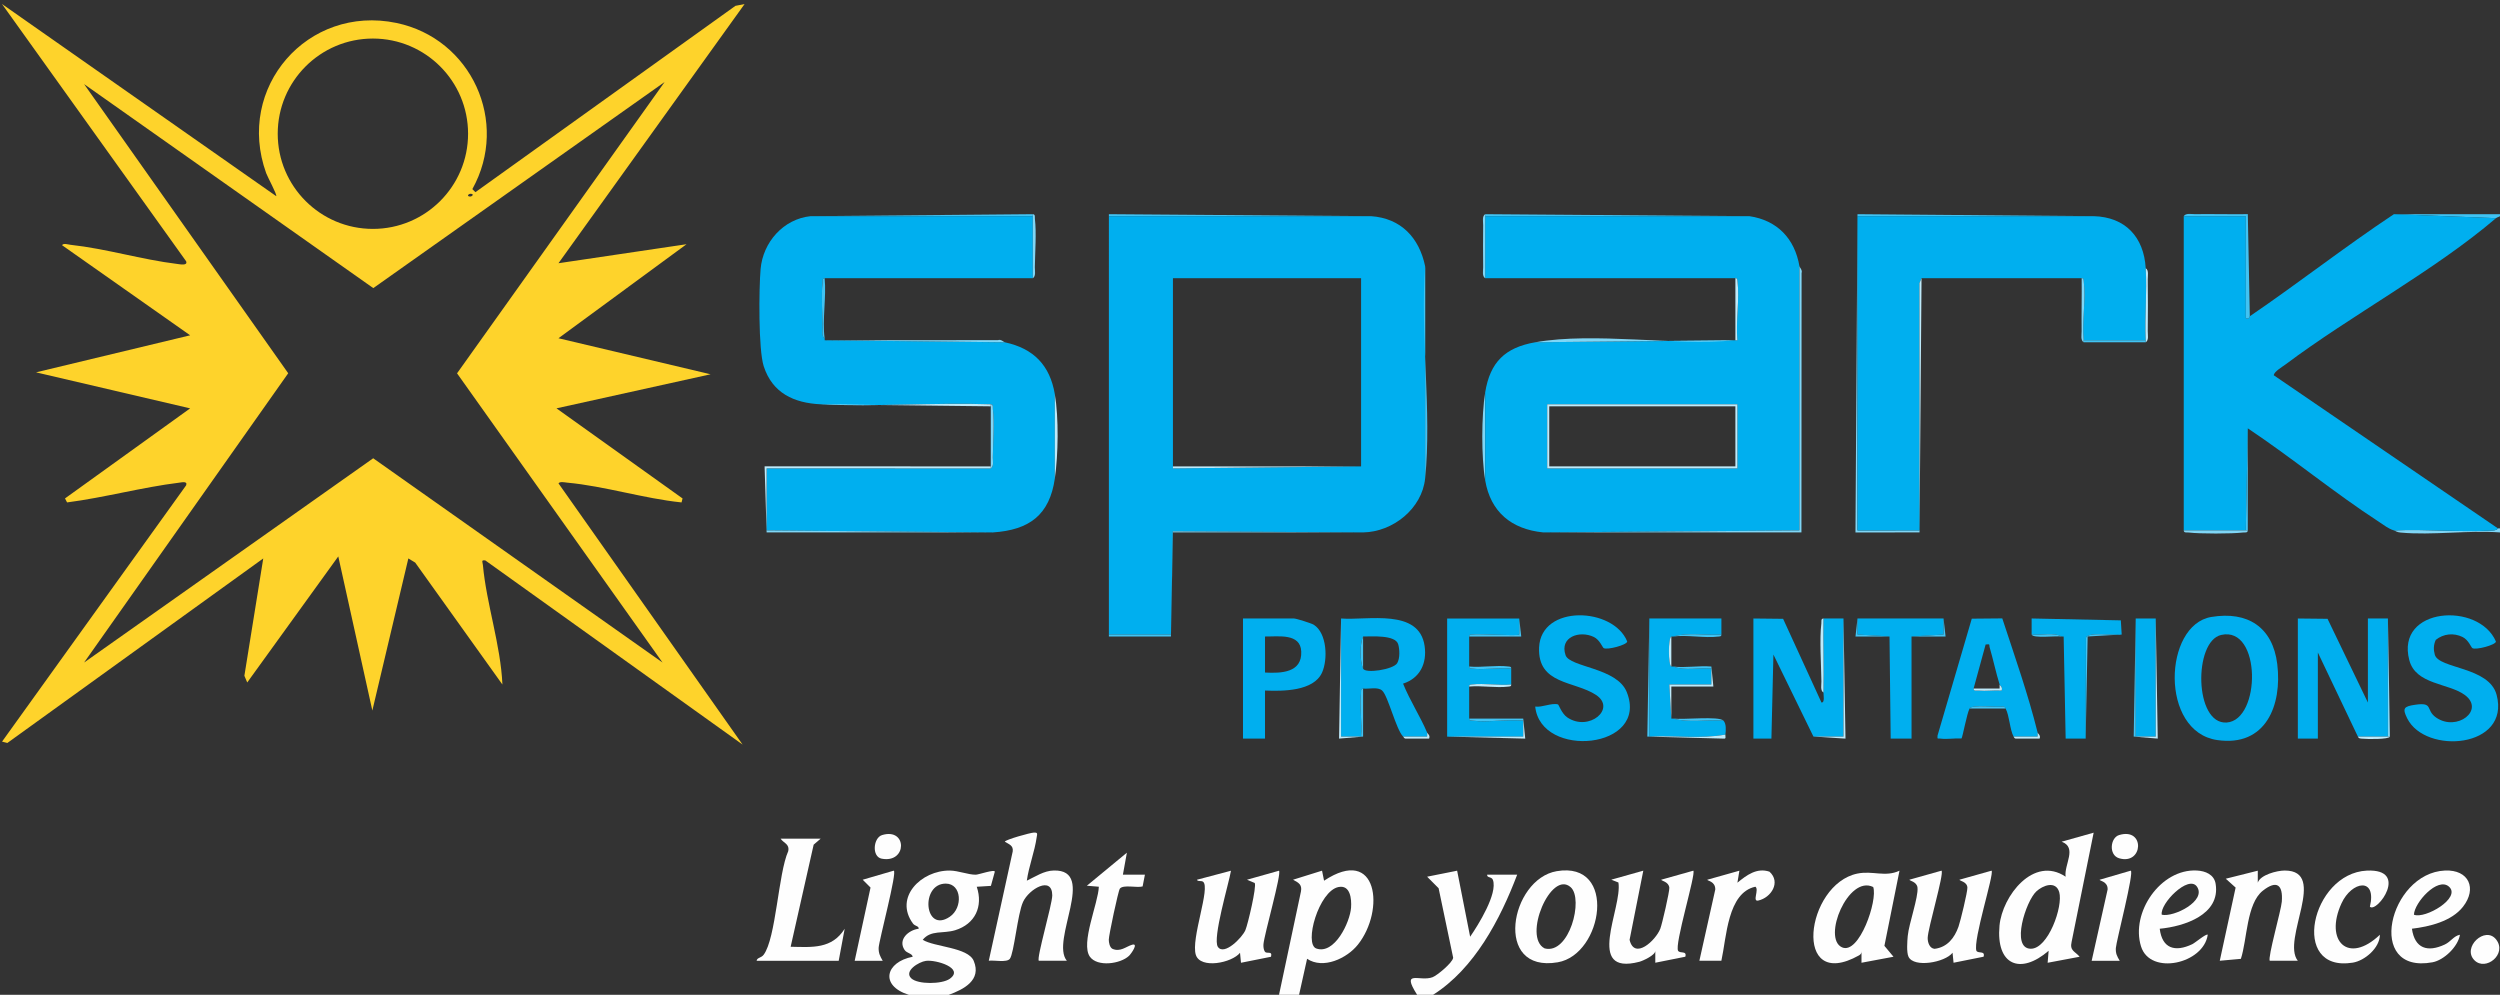 <?xml version="1.0" encoding="UTF-8"?> <svg xmlns="http://www.w3.org/2000/svg" id="Layer_1" version="1.1" viewBox="0 0 1249 497"><rect x="0" y="0" width="1249" height="497" fill="#333333" stroke="none"/><defs><style> .st0 { fill: #7fd6f6; } .st1 { fill: #00afef; } .st2 { fill: #fefefe; } .st3 { fill: #40c3f3; } .st4 { fill: #beeafa; } .st5 { fill: #fed32b; } </style></defs><path class="st3" d="M1249,107v1c-.59.39-1.51.58-2,1l-51-2h53Z"></path><path class="st5" d="M137.99,97.99c.57-.6-4.33-9.58-5.01-11.48C117.59,43.76,153.69,2.26,198.04,11.46c37.45,7.78,56.59,49.51,37.95,83.02l1.53,1.53L367.42,2.92l4.58-.91-92.99,129.5,63.99-9.5-63.99,46.98,75.99,18-76.99,17.02,62.99,45.01-.5,1.99c-18.71-1.91-38.59-8.19-57.12-9.88-1.21-.11-3.63-.71-4.36.36l91.98,130.51-128.51-91.99c-2.31-.38-1.37.76-1.24,2.23,1.76,19.44,8.91,40.05,9.75,59.75l-43.57-60.92-3.42-2.07-17.99,75.99-17.02-77-45.49,62.98-1.42-3.35,9.43-58.62L3.67,371.19l-2.65-.68,91.96-128.02c.85-2.21-2.07-1.52-3.36-1.36-18.74,2.32-37.35,7.44-56.11,9.88l-1.03-2,62.51-44.99-76.99-18,77-18.5L31,122.5c.7-1.17,3.03-.32,4.2-.2,17.87,1.94,35.6,7.41,53.43,9.58,1.31.16,5.27.99,4.36-1.36L1,2.01l136.99,95.98ZM233.85,66.81c0-26.26-21.29-47.55-47.55-47.55s-47.55,21.29-47.55,47.55,21.29,47.55,47.55,47.55,47.55-21.29,47.55-47.55ZM332,41.01l-145.5,102.93L42.01,42.01l101.98,144.47-101.98,144.52,144.44-102.05,144.55,102.05-102.66-144.49,103.67-145.49ZM235.99,97.01c-1.4-.72-2.67.63-1.99.98,1.4.72,2.67-.63,1.99-.98Z"></path><g><path class="st2" d="M454,497c-14.64-4.62-11.57-16.39,1.99-19.01-.34-1.76-2.9-1.67-4.07-3.41-3.45-5.16,1.96-9.95,7.07-10.59.04-1.48-1.85-1.21-2.87-2.59-9.59-13.08,4.15-26.61,18.39-26.47,4.3.04,9.18,2.1,12.99,2.07,1.4-.01,9.57-2.88,9.51-1.48l-1.95,7.06-7.07.44c3.3,9.87-.86,18.66-10.78,21.71-6.01,1.85-12.18-.23-16.21,4.79,5.76,3.64,22.62,3.7,25.47,10.52,4.07,9.71-5.09,14.26-12.48,16.98h-20ZM472.5,441.45c-12.88,0-10.73,25.19,2.01,16.56,6.65-4.51,6-16.55-2.01-16.56ZM455.25,488.76c3.28,3.15,15.39,3,19.25.25,7.47-5.32-6.93-9.64-11.92-8.96-3.52.48-11.11,5.08-7.33,8.71Z"></path><path class="st2" d="M639,497l10.96-51.64c.67-3.49-1.33-4.44-3.95-5.85l14.48-4.52,1.01,5.01c26.91-17.84,30.56,14.78,16.92,31.92-5.52,6.94-17.4,12.47-25.4,7.09l-4.01,18h-10ZM668.74,443.15c-9.93,1.99-17.38,28.53-11.1,30.73,9.11,3.18,16.81-13.1,17.35-20.39.32-4.38-.36-11.51-6.26-10.33Z"></path><path class="st2" d="M708,497c-8.22-12.95,1.37-6.35,7.72-8.79,2.31-.89,10.03-7.27,10.28-9.73l-7.27-34.72-5.74-5.76,14.99-3.01,6.5,33c4.02-5.84,13.84-21.51,11.38-28.38-.63-1.76-3.05-.91-2.88-2.62h15c-8.47,22.33-21.38,46.95-42,60h-8Z"></path><path class="st2" d="M1045.99,416l-11.01,54.54c-1.07,4.53,1.76,4.74,4.01,7.45l-15.99,3.01.5-5.99c-14.19,12.22-26.36,7.17-24.55-12.55,1.37-14.85,17.1-35.18,33.03-24.46-.85-6.08,5.98-14.51-1.99-17.49l15.99-4.5ZM1017.35,445.35c-5.24,4.87-12.83,28.39-2.87,28.64,8.76.22,16.36-21.29,14.31-28.28-1.73-5.88-8.22-3.36-11.44-.36Z"></path><path class="st2" d="M519,480c-1.27-1.26,6.73-28.19,6.71-32.71-.05-9.9-11.63-3.15-14.6,3.31-2.73,5.95-4.48,25.62-6.59,28.41-1.52,2.02-7.91.58-10.52.97l11.96-54.63c.41-3.02-1.98-3.57-3.96-4.86.46-1.04,12.66-4.45,14.49-4.53,2.17-.1,1.67.67,1.42,2.43-.98,6.98-3.93,14.5-4.91,21.59,4.3-2.03,8.51-4.96,13.49-5.08,21.71-.5-1.84,35.07,6.5,45.08h-14Z"></path><path class="st2" d="M948.99,435l-7.54,37.54,4.54,5.45-15.99,3v-5.99c.09,1.11-.27,1.76-1.24,2.31-33.57,18.78-26.81-35.52-.82-40.87,7.68-1.58,13.88,1.92,21.05-1.44ZM935.85,443.15c-12.49-6.17-25.6,25.66-15.57,30.14,8.61,3.84,17.94-23.65,15.57-30.14Z"></path><path class="st2" d="M615,435.01c-1.05,6.32-9.36,33.9-6.55,38.04,3.11,4.58,12.15-4.59,13.75-8.35,1.23-2.89,5.71-21.9,4.66-23.56l-3.86-1.63,15.99-4.5c1.37,1.45-7.36,31.74-7.77,36.76-.09,1.11.07,2.76.69,3.64.99,1.41,3.88-.66,3.09,2.59l-15,3-.49-4.98c-4.06,5.06-19.74,8.21-22.07,1.05-2.6-8.01,7.53-33.8,3.57-36.58-.87-.61-2.72.05-3.01-.97l16.99-4.5Z"></path><path class="st2" d="M969.99,435c1.37,1.42-6.87,28.95-6.92,33.62-.02,2.15.9,5.19,3.44,5.42,6.38-.79,9.94-5.42,11.96-11.08.94-2.64,4.56-17.51,4.44-19.55-.18-3.03-4.19-3.32-3.91-3.92l15.99-4.5c1.45,1.44-9.41,34.87-7.56,40.08,1.02,1.46,4.48-.24,3.57,2.91l-15,3.01-.5-5c-3.68,4.84-19.31,7.68-22.01,2-1.04-2.19-.62-7.75-.38-10.38.57-6.12,5.35-19.34,4.88-24.11-.3-3.1-4.25-3.44-3.99-4.01l15.99-4.5Z"></path><path class="st2" d="M820.99,435l-6.85,34.54c2.4,10.23,13.04.33,15.35-5.56.9-2.29,4.68-18.72,4.51-20.48-.3-3.09-4.25-3.44-4-4.01l15.99-4.5c1.42,1.47-9.6,37.22-7.58,40.07,1.03,1.45,4.49-.23,3.58,2.92l-15,3v-5.99c.14,2.17-6.23,5.07-7.97,5.52-27.49,7.16-8.38-26.83-10.45-39.61l-3.57-1.41,15.99-4.5Z"></path><path class="st2" d="M1134,480c-1.22-1.22,5.67-25.26,5.99-29.51.66-8.58-2.57-10.94-9.49-5.49-8.18,6.45-7.8,24.53-10.96,34.04l-10.54.95,7.92-36.55-4.92-4.43,15.99-4.01v5.99c1.23-3.91,9.61-6.08,13.5-6.07,21.81.05-1.88,34.56,6.5,45.08h-14Z"></path><path class="st2" d="M777.73,435.24c30.43-5.18,23.17,41.62.53,45.52-32.41,5.58-23.75-41.57-.53-45.52ZM784.74,443.27c-9.87-8.89-24.14,24.94-13.04,30.55,12.34,3.23,19.57-24.66,13.04-30.55Z"></path><path class="st2" d="M410,419l-3.5,3-11.49,51c10.78.23,20.59,1.19,26.99-8.99l-2.99,16h-41c.18-1.64,2.26-1.36,3.5-3,6.19-8.23,7.32-40.76,12.29-51.76.75-3.69-2.36-4.03-3.79-6.24h20Z"></path><path class="st2" d="M1205,464.01c1.4,9.89,7.82,11.89,16.39,7.88,3.12-1.46,4.45-4.28,7.6-4.89-.95,5.96-8,12.71-13.73,13.76-33.78,6.22-21.71-44.57,6.22-45.84,11.99-.54,16.16,8.98,9.04,18.09-5.71,7.31-16.84,9.96-25.53,10.98ZM1206,456.99c5.62,2.25,23.78-8.42,17.52-14.01-5.67-5.06-17.35,8.03-17.52,14.01Z"></path><path class="st2" d="M1079,464.01c1.22,9.95,7.69,11.78,16.23,7.72,1.51-.72,7.06-5.47,7.76-4.73-2.05,14.52-28.76,20.53-33.33,5.83-5.27-16.93,9.77-38.84,27.86-37.92,4.31.22,8.66,2,9.41,6.64,2.52,15.45-15.79,21.32-27.93,22.45ZM1080.01,456.99c5.94,1.41,22.57-6.92,17.56-14.06-4.22-6.01-18.59,8.56-17.56,14.06Z"></path><path class="st2" d="M1184,452.99c3.57-14.98-9.09-12.81-14.19-1.68-8.64,18.82,3.37,30.76,19.18,15.69-.02,6.53-7.51,12.96-13.55,13.94-31.72,5.14-20.73-44.68,7.03-45.98,21.53-1.01,5.01,21.42,1.53,18.04Z"></path><path class="st2" d="M562.99,426.01l-1.99,10.99h11s-1.15,5.86-1.15,5.86c-2.78.83-9.73-1.07-11.38,1.12-.79,1.04-5.54,23.38-5.52,25.5.02,1.42.42,3.78,1.81,4.55,3.91,1.73,6.81-1.11,9.75-2.01,3.58-1.11-.38,4.51-1.47,5.53-4.38,4.1-15.81,5.61-19.53.43-4.76-6.64,4.18-26.73,4.47-34.97l-5.99-.5,19.99-16.5Z"></path><path class="st2" d="M869,435.01l-.99,5.99c4.57-3.76,9.73-7.63,16.01-5.51,5.83,5.24.85,13-5.61,14.43-3.12.69.59-5.51-1.42-6.92-13.94,3.02-14.39,25.27-16.99,36.99h-10.99s7.95-35.64,7.95-35.64c.01-4.21-4.22-4.24-3.95-4.85l15.99-4.5Z"></path><path class="st2" d="M1045,480l7.97-35.63c.16-4.11-4.24-4.26-3.96-4.86l15.48-4.52c1.97.11-7.27,35.5-7.42,38.67-.13,2.75.59,4.07,1.94,6.34h-14Z"></path><path class="st2" d="M427,480l7.92-36.57-3.91-3.92,15.48-4.52c1.97.11-7.45,35.25-7.52,38.57-.06,2.73.75,4.22,2.03,6.44h-14Z"></path><path class="st2" d="M1236.24,479.76c-6.4-6.4,5.39-17.46,10.86-10.35,5.6,7.27-5.25,15.96-10.86,10.35Z"></path><path class="st2" d="M440.69,417.2c12.66-3.84,12.62,14.23-.19,11.8-5.08-.96-4.22-10.46.19-11.8Z"></path><path class="st2" d="M1058.69,417.2c13.15-3.99,12.14,15.17.02,11.59-5.3-1.57-4.45-10.24-.02-11.59Z"></path></g><polygon class="st3" points="685 108 554 108 554 107 685 108"></polygon><polygon class="st3" points="1046 108 928 108 928 107 1046 108"></polygon><path class="st0" d="M742,240c-1.97-11.57-1.89-32.4,0-44v44Z"></path><g><polygon class="st0" points="928 108 927.99 265.01 959 265 959 266 926.99 266.01 928 107 928 108"></polygon><polygon class="st3" points="874 108 742 108 742 107 874 108"></polygon><g><polygon class="st4" points="554 108 554 317 554 318 554 107 554 108"></polygon><polygon class="st3" points="516 107 516 108 405 108 516 107"></polygon><g><path class="st1" d="M685,108c14.92,1.04,24.02,10.73,27,25v106c-1.55,15.17-16.14,26.75-31,27l-95.06-.56-.94,51.56h-31V108h131ZM586,234l94-1v-94h-94v95Z"></path><path class="st3" d="M712,239v-106c-2.54,33.85,3.4,72.74,0,106Z"></path><polygon class="st0" points="681 266 585.99 265.99 585 318 585 317 585.94 265.44 681 266"></polygon><rect class="st3" x="554" y="317" width="31" height="1"></rect><polygon class="st0" points="586 233 586 234 586 139 586 233"></polygon><polygon class="st4" points="680 233 586 234 586 233 680 233"></polygon><path class="st3" d="M680,232v-93,93Z"></path></g><g><path class="st1" d="M405,108h111v31h-104c-1.38.11-.92,1.47-1.04,2.45-.75,6.08-.04,15.56.03,22.07.02,1.69-.64,4.45,1.02,5.49.05.33-.03.67,0,1l90,1c14.41,3.1,22.53,11.48,25,26v42c-2.63,18.23-12.68,25.79-31,27l-113-1v-31.01s112,0,112,0c1.66-1.04,1-3.79,1.02-5.49.09-7.06.84-17.47.03-24.07-.12-.98.34-2.34-1.04-2.45-28.05-1.01-57.06,1.35-85,0-13.25-.64-24.1-5.5-28.47-19.03-2.69-8.32-2.41-38.73-1.56-48.51,1.16-13.42,11.39-25.07,25.04-26.46Z"></path><polygon class="st4" points="495 233 495 234 382.99 233.99 383 265 383 266 381.99 232.99 495 233"></polygon><polygon class="st0" points="496 266 383 266 383 265 496 266"></polygon><path class="st0" d="M502,171l-90-1,86.62-.07c1.41-.6,2.82.95,3.38,1.07Z"></path><path class="st4" d="M495,202v1l-85-1c27.94,1.35,56.95-1.01,85,0Z"></path><path class="st4" d="M527,239v-42c1.99,11.73,1.71,30.19,0,42Z"></path><path class="st0" d="M495,234v-32c1.38.11.92,1.47,1.04,2.45.82,6.6.06,17.01-.03,24.07-.02,1.69.64,4.45-1.02,5.49Z"></path><path class="st0" d="M516,139v-32c1.38.11.92,1.47,1.04,2.45.82,6.6.06,17.01-.03,24.07-.02,1.69.64,4.45-1.02,5.49Z"></path><path class="st3" d="M412,169c-1.66-1.04-1-3.79-1.02-5.49-.07-6.51-.78-15.99-.03-22.07.12-.98-.34-2.34,1.04-2.45.93,9.34-1.26,20.97,0,30Z"></path></g></g><g><path class="st0" d="M1249,266c-15.93-1.16-33.94,1.53-49.62.07-2.03-.19-2.24-.7-3.38-1.07,15.95-.76,32.76.99,48.62.07,1.27-.07,2.47.02,3.38-1.07h1v2Z"></path><path class="st1" d="M1247,109c-30.81,26.3-72.3,48.45-105.31,73.19-1.45,1.08-5.7,3.57-5.7,5.3l112.01,76.51c-.91,1.1-2.11,1-3.38,1.07-15.85.91-32.67-.83-48.62-.07-2.95-.94-4.81-2.55-7.32-4.18-22.27-14.46-43.52-32.04-65.68-46.82l-1,51h-31V108h31.01s0,50.99,0,50.99c1.89.56,1.66-.77,1.99-.99,24.28-16.52,47.51-34.76,72-51l51,2Z"></path><path class="st1" d="M1046,108c15.9.42,25.08,10.51,26,26,.7,11.76-.52,24.17,0,36h-31c-.88-9.27,1.18-20.55.03-29.55-.1-.8-.04-1.5-1.03-1.45h-80l-1.04,2.45.04,123.55h-31.01s0-157,0-157h118Z"></path><polygon class="st4" points="959 266 959 265 958.96 141.45 960 139 959 266"></polygon><path class="st3" d="M1091,108c1.04-1.66,3.79-1,5.49-1.02,8.84-.11,17.7.12,26.52.01l.99,51.01c-.34.23-.11,1.56-1.99.99v-51s-31.01,0-31.01,0Z"></path><polygon class="st3" points="1123 265 1122 265 1123 214 1123 265"></polygon><path class="st4" d="M1072,171v-1c-.52-11.83.7-24.24,0-36,1.66,1.04,1,3.79,1.02,5.49.11,8.66.09,17.37,0,26.03-.02,1.69.64,4.45-1.02,5.49Z"></path><path class="st0" d="M1041,170v1c-1.66-1.04-1-3.79-1.02-5.49-.11-8.83.12-17.69.02-26.51.98-.05.93.65,1.03,1.45,1.15,9.01-.91,20.28-.03,29.55Z"></path><path class="st0" d="M1122,265h1c-.11,1.38-1.47.92-2.45,1.04-5.5.68-21.61.68-27.11,0-.98-.12-2.34.34-2.45-1.04h31Z"></path><rect class="st3" x="1041" y="170" width="31" height="1"></rect><g><path class="st1" d="M874,108c13.94,2.05,22.68,11.28,25,25v132.01s-128,.99-128,.99c-15.88-1.59-26.31-10.22-29-26v-44c2.47-15.11,9.95-22.36,25-25l101-1c-.88-9.27,1.18-20.55.03-29.55-.1-.8-.04-1.5-1.03-1.45h-125v-31h132ZM868,202h-95v32h95v-32Z"></path><path class="st0" d="M899,133c.09.54,1.63,2.04,1.07,3.38l-.07,129.62h-129.01s128.01-1,128.01-1v-132.01Z"></path><path class="st0" d="M867,170h1l-101,1c29.83-5.24,69,1.84,100-1Z"></path><path class="st0" d="M742,108v31c-1.66-1.04-1-3.79-1.02-5.49-.07-7-.09-14.03,0-21.03.02-1.69-.64-4.45,1.02-5.49v1Z"></path><path class="st4" d="M868,170h-1v-31c.98-.05.93.65,1.03,1.45,1.15,9.01-.91,20.28-.03,29.55Z"></path><path class="st4" d="M868,202v32h-95v-32h95ZM774,203v30h93v-30h-93Z"></path></g></g></g><g><path class="st1" d="M876,309l14.84.16,19.17,41.83c1.8.06.96-3.73.99-4.99.29-12.31-.21-24.69,0-37h10v59.01s-15,0-15,0l-20-41-1,42h-9v-60Z"></path><path class="st1" d="M1104.74,308.24c18.17-3.04,30.73,5.07,32.98,23.54,2.51,20.54-5.7,41.47-29.96,37.96-28.85-4.17-26.88-57.51-3.02-61.5ZM1109.71,317.21c-13.9,3.16-13.47,44.83,2.73,43.76,17.2-1.14,17.44-48.34-2.73-43.76Z"></path><path class="st1" d="M670,309c13.35,1.03,39.02-5.22,41.74,13.76,1.24,8.66-2.32,16.07-10.77,18.78,3.4,8.41,8.47,16.15,12.03,24.46v2s-12,0-12,0c-3.56-3.61-7.54-20.42-10.49-23.01-2.26-1.98-6.58-.65-9.51-.99-1.38.11-.92,1.47-1.04,2.45-.82,6.59.69,14.76.04,21.55h-10.01s0-59,0-59ZM681,334c.87,2.65,15.14.53,17.05-2.7,1.4-2.36,1.25-6.78.5-9.39-1.38-4.86-13.33-3.89-17.56-3.91-1.66,4.05-1.69,11.74,0,16Z"></path><path class="st1" d="M1235.2,323.8c-.65-.38-1.92-4.11-4.93-5.57-4.47-2.16-9.52-1.63-13.34,1.44-1.15,2.4-1.22,4.87-.5,7.42,2,7.12,27.17,5.92,30.89,20.09,6.98,26.6-35.58,30.02-44.69,11.7-2.5-5.03-1.69-5.96,3.97-6.78,9.42-1.38,5.04,2.57,10.45,6.36,10.4,7.27,24.68-3.74,14.3-11.3-8.13-5.93-24.44-5.06-27.66-17.33-6.98-26.59,34.79-29.3,43.28-9.31-.11,1.7-9.96,4.35-11.77,3.29Z"></path><path class="st1" d="M801.2,323.8c-.65-.38-1.92-4.11-4.93-5.57-7.11-3.43-17.24.02-14.11,9.1,2.11,6.12,25.67,6.15,30.57,18.43,11.4,28.53-43.01,33.66-45.74,7.24,3.39.52,8.27-1.97,11.39-1.07.39.11,1.82,4.59,4.67,6.51,10.78,7.28,24.71-4.42,14.28-11.28-10.69-7.03-29.18-5.07-28.4-23.68.91-21.66,37.13-20.2,44.03-2.98-.11,1.7-9.96,4.35-11.77,3.29Z"></path><path class="st1" d="M632,345v24h-11v-60h25.5c1.06,0,8.68,2.38,9.87,3.13,6.66,4.23,7.06,17.36,4.14,23.87-4.22,9.39-19.74,9.38-28.51,8.99ZM632,336c8.15.44,18.56.1,18.1-10.52-.41-9.24-11.39-7.39-18.1-7.48v18Z"></path><path class="st1" d="M759,309v8.01c-.82.84-19.88-.5-23.55-.03-.8.1-1.5.04-1.45,1.03v15c-.05.98.65.93,1.45,1.03,5.98.76,13.39-.61,19.55-.03v8c-6.17.58-13.57-.79-19.55-.03-.8.1-1.5.04-1.45,1.03v16c-.05.98.65.93,1.45,1.03,7.8,1,17.52-.79,25.55-.03v8.01s-38,0-38,0v-59.01s36,0,36,0Z"></path><path class="st1" d="M824,309h36.01s0,8,0,8c-7.77.61-16.55-1.29-24,1-.33.04-.67-.03-1,0-1.63.77-1.6,14.26,0,15,.33.03.67-.04,1,0,5.71,2.28,12.93.41,19,1v8h-21l1,17c.33.03.67-.04,1,0,7.8,2.29,16.89.39,25,1,1.48,1.51,1.29,4.84,1,7-12.32,2.27-25.45.39-38,1v-59Z"></path><polygon class="st1" points="971 309 971.01 317.01 955 318 955.01 369.01 944.58 369.02 944 318 927.99 317.01 928 309 971 309"></polygon><path class="st1" d="M1060,317c-3.38.68-16.79-1.62-17.86,1.64l-.14,50.36h-10l-1-51c-.33-.03-.67.05-1,0-4.17-2.25-10.24-.45-15-1v-8.01s44.56.94,44.56.94l.44,7.07Z"></path><rect class="st1" x="1067" y="309" width="10" height="59"></rect><polygon class="st4" points="921 309 922.01 369.01 906 368 921.01 368.01 921 309"></polygon><polygon class="st4" points="1077 309 1078.01 369.01 1066 368 1067 368 1077.01 368.01 1077 309"></polygon><polygon class="st4" points="670 309 669.99 368.01 680 368 681 368 668.99 369.01 670 309"></polygon><path class="st0" d="M1148,369v-60,60Z"></path><path class="st3" d="M876,369v-60,60Z"></path><polygon class="st3" points="1067 368 1066 368 1067 309 1067 368"></polygon><polygon class="st3" points="824 368 823 368 824 309 824 368"></polygon><path class="st3" d="M1060,317l-17.01.99-.99,51.01.14-50.36c1.07-3.26,14.48-.96,17.86-1.64Z"></path><path class="st0" d="M1032,369l-1-51,1,51Z"></path><polygon class="st4" points="761 359 762.01 369.01 723 368 761.01 368.01 761 360 761 359"></polygon><polygon class="st4" points="855 333 856 343 835 343 835 359 834 342 855 342 855 334 855 333"></polygon><path class="st3" d="M885,369l1-42-1,42Z"></path><path class="st4" d="M862,367c-.1.72.49,2.13-.6,2.02l-38.4-1.02h1c12.55-.61,25.68,1.27,38-1Z"></path><path class="st4" d="M911,346c-1.66-1.04-1-3.79-1.02-5.49-.11-8.49-1.01-21.12-.03-29.07.12-.98-.34-2.34,1.04-2.45-.21,12.31.29,24.69,0,37Z"></path><path class="st3" d="M759,309l1.01,9.01h-26.01c-.05-.99.65-.93,1.45-1.03,3.67-.47,22.73.87,23.56.03v-8.01Z"></path><path class="st3" d="M761,359v1c-8.03-.76-17.76,1.02-25.55.03-.8-.1-1.5-.04-1.45-1.03h27Z"></path><path class="st3" d="M861,360c-8.11-.61-17.2,1.29-25-1,4.89.65,22.7-1.35,25,1Z"></path><polygon class="st3" points="928 309 927.99 317.01 944 318 927 318.01 928 309"></polygon><polygon class="st3" points="971 309 972.01 318.01 955 318 971.01 317.01 971 309"></polygon><path class="st3" d="M681,368h-1c.64-6.79-.86-14.96-.04-21.55.12-.98-.34-2.34,1.04-2.45v24Z"></path><path class="st3" d="M860,317c.05.98-.65.93-1.45,1.03-6.9.88-15.68-.95-22.55-.03,7.45-2.29,16.23-.39,24-1Z"></path><path class="st3" d="M755,334c-6.17-.58-13.57.79-19.55.03-.8-.1-1.5-.04-1.45-1.03,6.17.58,13.57-.79,19.55-.03.8.1,1.5.04,1.45,1.03Z"></path><path class="st4" d="M755,342c.05.98-.65.93-1.45,1.03-5.98.76-13.39-.61-19.55-.03-.05-.98.65-.93,1.45-1.03,5.98-.76,13.39.61,19.55.03Z"></path><path class="st3" d="M855,333v1c-6.07-.59-13.29,1.28-19-1,5.8.77,13.01-.56,19,0Z"></path><g><polygon class="st1" points="1148 309 1162.84 309.16 1183 351 1183 309 1193 309 1193 368 1178 368 1158 326 1158 369 1148 369 1148 309"></polygon><polygon class="st0" points="1194 368 1193 368 1193 309 1194 368"></polygon><path class="st4" d="M1193,368h1c-.48,1.48-11.36,1.3-13.6,1.06-.96-.1-1.93.07-2.4-1.06h15Z"></path></g><path class="st4" d="M835,333c-1.6-.74-1.63-14.23,0-15v15Z"></path><path class="st3" d="M1030,318c-2.93-.41-14.33,1.06-15-1,4.76.55,10.83-1.25,15,1Z"></path><path class="st4" d="M713,366c.32.74,1.63,1.29.99,3h-11.54c-.87.12-1.06-.6-1.45-1h12.01s0-2,0-2Z"></path><path class="st3" d="M681,334c-1.69-4.26-1.66-11.95,0-16v16Z"></path><g><path class="st1" d="M984,354c-1.32,2.33-3.5,14.41-4.04,14.95-3.29-.22-7.33.51-10.49.05-1.5-.22-1.59.59-1.48-1.5l17.11-58.41,15.24-.14c6.17,18.82,12.88,37.8,17.66,57.05v2s-12,0-12,0c-1.87-3.32-2.13-10.68-4-14-.37-.65-.56-1.1-1.44-1.02-3.12.59-15.3-1.21-16.56,1.02ZM986,344c.05,1.51,1.43.92,2.49,1.01,3.69.33,7.77-.26,11.51-.02.69-1.69-.81-2.39-.99-3-1.9-6.1-3.18-12.42-4.97-18.54-.43-1.46.57-1.74-2.02-1.46l-6.01,22Z"></path><path class="st3" d="M1002,354h-18c1.26-2.23,13.44-.42,16.56-1.02.88-.08,1.07.36,1.44,1.02Z"></path><path class="st4" d="M1018,366c.13.53,1.67,1.38.99,3l-11.56.02c-.88.08-1.07-.36-1.44-1.02h12.01s0-2,0-2Z"></path><path class="st4" d="M999,342c.19.61,1.69,1.31.99,3-3.74-.24-7.82.35-11.51.02-1.06-.1-2.44.5-2.49-1.01h13.01s0-2,0-2Z"></path></g></g></svg> 